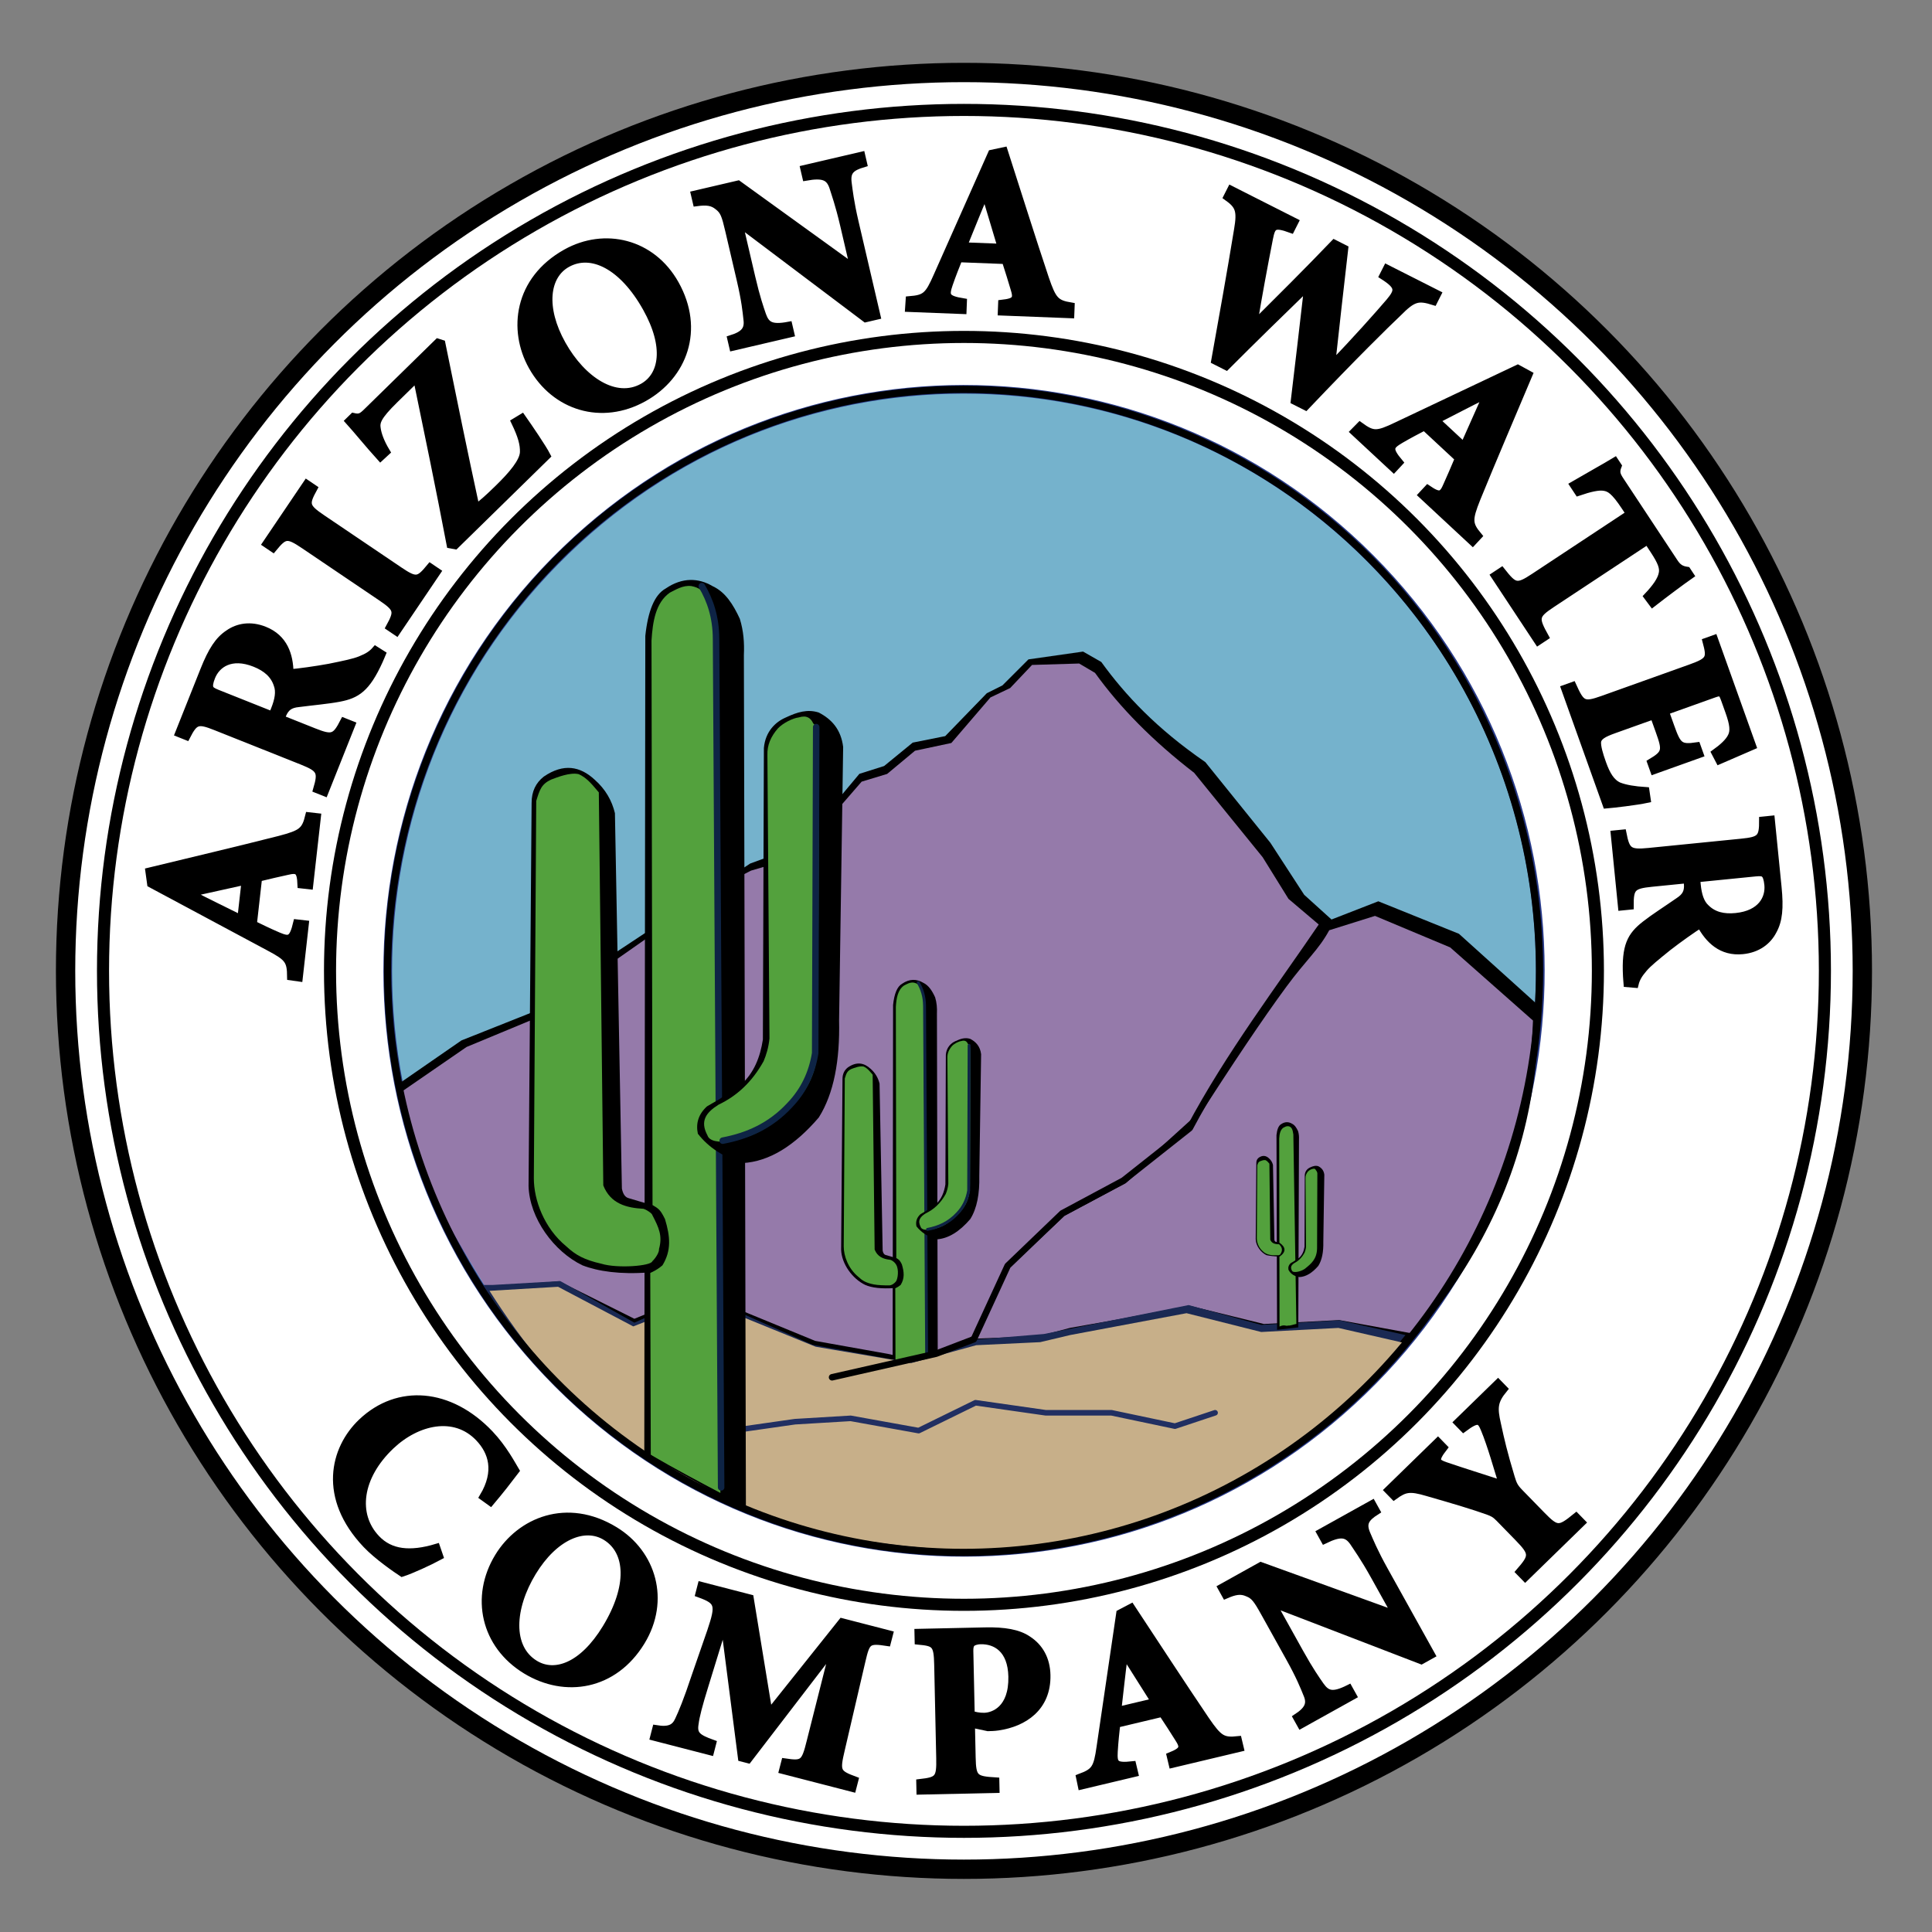 <?xml version="1.0" encoding="utf-8"?>
<!-- Generator: Adobe Illustrator 24.3.0, SVG Export Plug-In . SVG Version: 6.00 Build 0)  -->
<svg version="1.1" xmlns="http://www.w3.org/2000/svg" xmlns:xlink="http://www.w3.org/1999/xlink" x="0px" y="0px"
	 viewBox="0 0 800 800" enable-background="new 0 0 800 800" xml:space="preserve">
<rect x="0" y="0" width="800" height="800" fill="#808080" stroke="none"/>
<g id="Layer_2">
</g>
<g id="Layer_1">
	<circle fill="#FFFFFF" stroke="#000000" stroke-width="8" stroke-miterlimit="10" cx="399.155" cy="402.018" r="372"/>
	<path fill-rule="evenodd" clip-rule="evenodd" fill="#75B2CC" d="M234.309,227.921c95.278-91.879,246.334-88.425,337.394,7.713
		c91.057,96.139,87.634,248.558-7.644,340.436c-95.279,91.88-246.336,88.426-337.394-7.713
		C135.607,472.22,139.03,319.801,234.309,227.921z"/>
	<path fill="none" stroke="#283A88" stroke-width="3.59" stroke-miterlimit="10" d="M234.309,227.921
		c95.278-91.879,246.334-88.425,337.394,7.713c91.057,96.139,87.634,248.558-7.644,340.436
		c-95.279,91.88-246.336,88.426-337.394-7.713C135.607,472.22,139.03,319.801,234.309,227.921z"/>
	<path fill-rule="evenodd" clip-rule="evenodd" d="M165.868,448.256l25.189-17.427l47.392-18.85l7-11.309l65.164-43.084
		l20.467-7.538l24.772-29.619l10.233-3.233l11.847-9.694l13.463-2.692l17.232-17.771l6.464-3.231l10.771-10.773l22.619-3.231
		l7.538,4.308c9.995,13.823,23.003,27.646,43.086,41.469l26.926,33.39l14.004,21.542l11.31,10.232l19.386-7.54l33.39,13.465
		l32.851,29.618c0.959,77.276-38.529,134.799-99.092,182.03c-59.397,38.796-120.338,49.888-182.566,37.698
		c-80.027-21.079-126.339-60.463-156.181-108.787c-14.929-21.19-26.015-46.263-32.423-74.554L165.868,448.256z"/>
	<path fill-rule="evenodd" clip-rule="evenodd" fill="#957AAA" d="M166.921,451.624l26.287-18.104l41.031-17.029l19.289-17.978
		l32.311-22.618l16.157-10.771l8.975-4.619l13.133-3.843l24.746-23.851l7.927-9.142l10.571-3.204l11.531-9.607l15.054-3.204
		l16.184-18.856l8.161-3.887l9.073-9.575l19.508-0.587l6.563,3.871c10.393,14.458,24.028,28.27,41.064,41.399l28.371,34.959
		l10.672,17.214l13.298,11.275c-18.138,27.105-37.929,51.302-53.236,79.819l-28.955,26.244l-22.081,11.309l-24.773,23.696
		l-12.386,26.39c-12.565,11.157-25.132,12.852-37.695,9.694l-30.16-5.385l-48.47-19.927l-26.39,10.771l-31.175-15.564l-30.084,2.946
		C186.813,509.461,170.706,484.895,166.921,451.624z"/>
	<path fill-rule="evenodd" clip-rule="evenodd" d="M369.618,567.982l0.186-151.841c0.482-4.614,1.685-7.649,3.745-8.799
		c3.076-2.122,6.075-1.983,8.674-0.434c2.335,1.091,3.764,3.377,4.993,6.051c0.693,2.245,0.851,4.494,0.747,6.739l0.376,158.771
		L369.618,567.982z"/>
	<path fill-rule="evenodd" clip-rule="evenodd" fill="#53A13D" d="M378.297,406.877c2.745,0.504,3.499,2.594,4.07,6.65l1.268,160.45
		c-4.02-2.133-8.311-4.393-12.824-7.02l-0.094-33.513c1.095-0.501,1.65-0.904,2.245-1.405c1.668-2.729,1.444-5.285,0.469-8.519
		c-0.843-1.684-1.091-1.877-2.298-2.59l-0.184-104.031c0.216-3.51,0.773-6.983,3.367-8.81
		C375.36,407.573,376.733,406.669,378.297,406.877z"/>
	
		<path fill="none" stroke="#0E2445" stroke-width="1.199" stroke-linecap="round" stroke-linejoin="round" stroke-miterlimit="10" d="
		M380.216,406.88c1.524,2.594,2.601,5.635,2.622,9.737l0.935,156.337"/>
	<path fill-rule="evenodd" clip-rule="evenodd" fill="#957AAA" d="M403.923,554.3l14.002-29.352l22.888-21.542l25.313-13.463
		l28.813-25.311c15.376-24.018,28.011-42.86,37.697-56.009c8.407-11.414,13.317-15.22,17.773-23.426l18.949-5.941l31.135,13.044
		l34.29,30.292c-2.103,52.171-18.2,92.692-49.857,129.588l-30.351-5.563l-31.237,1.616l-30.697-7.54l-31.236,5.923l-18.311,3.231
		l-12.783,3.375L403.923,554.3z"/>
	<path fill-rule="evenodd" clip-rule="evenodd" fill="#1A2953" d="M203.979,532.075l28.006-1.616l30.695,17.235l26.39-11.848
		l47.392,21.003l38.724,7.112l28.821-9.255l28.189-2.316l59.956-11.991l30.082,8.206l32.399-1.895l27.345,6.102
		c-42.025,52.135-95.207,79.842-152.888,86.435c-59.686,8.594-121.922-6.997-168.025-44.161
		c-24.224-16.411-45.181-36.629-60.857-63.011H203.979z"/>
	<path fill-rule="evenodd" clip-rule="evenodd" fill="#C7AF89" d="M202.685,534.511l28.398-1.685l31.135,16.409l27.981-10.939
		l47.541,19.353l39.651,6.74l26.827-7.368l26.505-1.263l12.413-2.945l48.173-9.046l30.925,7.783l31.977-1.684l26.718,6.102
		c-26.779,32.067-59.897,59.119-102.241,72.788c-35.131,16.408-95.544,17.374-150.204,2.943
		c-41.357-13.617-76.277-34.574-102.03-65.213C217.838,557.33,208.544,543.665,202.685,534.511z"/>
	<path fill-rule="evenodd" clip-rule="evenodd" d="M381.168,502.747c-1.568,1.428-2.085,3.119-1.687,5.037
		c1.986,2.564,4.779,4.32,8.241,5.411c4.933-0.267,9.599-3.222,14.042-8.396c2.791-4.43,3.91-10.531,3.743-17.909l0.751-50.371
		c-0.394-3.215-2.111-5.109-4.494-6.344c-2.06-0.658-3.929-0.106-6.136,0.943c-1.815,0.786-3.708,2.543-3.974,5.589l-0.187,53.729
		c-0.501,3.234-1.624,6.157-4.12,8.394l-3.932,2.612L381.168,502.747z"/>
	<path fill-rule="evenodd" clip-rule="evenodd" fill="#53A13D" d="M392.299,438.053l0.383,52.176
		c-0.166,1.666-0.576,2.999-1.079,4.198c-2.205,3.958-5.046,6.451-8.295,8.002c-2.357,1.474-3.455,3.039-2.049,5.672
		c0.695,2.117,6.706,1.103,10.365-1.186c5.171-3.873,9.844-7.38,9.993-15.678l0.226-57.064c-0.291-0.666-0.479-1.476-1.103-1.996
		c-0.435-0.96-1.16-1.573-2.679-1.098c-1.053,0.13-2.847,0.991-3.838,2.031C392.952,434.587,392.229,436.174,392.299,438.053z"/>
	
		<path fill="none" stroke="#0E2445" stroke-width="1.199" stroke-linecap="round" stroke-linejoin="round" stroke-miterlimit="10" d="
		M384.067,509.065c4.56-0.859,8.791-2.705,12.355-6.554c2.569-2.678,4.084-5.886,4.683-9.55l0.186-60.1"/>
	
		<polyline fill="none" stroke="#212F62" stroke-width="2.307" stroke-linecap="round" stroke-linejoin="round" stroke-miterlimit="10" points="
		290.414,594.229 329.174,588.692 352.248,587.307 380.396,592.382 403.928,580.846 433.001,585 460.227,585 486.528,590.537 
		503.141,585 	"/>
	<path fill-rule="evenodd" clip-rule="evenodd" d="M370.572,520.801c4.064,4.182,4.654,8.364-0.187,12.544
		c-5.325,0.394-9.468-0.096-12.168-1.311c-5.233-2.516-9.756-8.663-9.924-14.602l0.562-70.586c-0.011-2.129,0.781-3.724,2.247-4.865
		c3.657-2.498,6.695-1.897,9.361,0.56c2.039,1.794,3.186,3.886,3.743,6.178l1.284,69.178c0.186,0.931,0.559,1.578,1.236,1.765
		L370.572,520.801z"/>
	<path fill-rule="evenodd" clip-rule="evenodd" fill="#53A13D" d="M368.144,532.254c-1.882,0.011-4.625-0.069-6.32-0.403
		c-3.35-0.671-4.731-1.581-6.469-3.199c-4.132-3.398-5.982-8.596-5.982-12.528l0.439-69.551c0.634-2.039,0.927-3.082,2.745-3.937
		c1.184-0.445,3.46-1.351,5.046-1.007c1.645,0.696,2.721,2.199,3.742,3.367l0.824,72.42c1.16,2.966,3.58,3.923,6.303,4.224
		c0.386-0.035,2.378,0.909,3.001,2.908c0.791,2.537,0.034,5.821-0.691,6.301C370.524,531.198,369.363,532.275,368.144,532.254z"/>
	<path fill-rule="evenodd" clip-rule="evenodd" d="M266.791,601.693l0.419-338.379c1.085-10.286,3.79-17.048,8.417-19.612
		c6.914-4.729,13.652-4.422,19.489-0.963c5.249,2.434,8.46,7.525,11.224,13.481c1.559,5.006,1.916,10.017,1.684,15.023
		l0.842,353.816L266.791,601.693z"/>
	<path fill-rule="evenodd" clip-rule="evenodd" fill="#53A13D" d="M286.302,242.684c6.162,1.14,7.855,5.832,9.139,14.945
		l2.852,360.566c-9.033-4.795-18.676-9.872-28.821-15.779l-0.211-75.311c2.46-1.125,3.703-2.033,5.048-3.158
		c3.743-6.13,3.244-11.872,1.053-19.143c-1.895-3.788-2.458-4.22-5.163-5.821l-0.423-233.773c0.493-7.889,1.741-15.694,7.575-19.799
		C279.698,244.254,282.787,242.221,286.302,242.684z"/>
	
		<path fill="none" stroke="#0E2445" stroke-width="2.692" stroke-linecap="round" stroke-linejoin="round" stroke-miterlimit="10" d="
		M290.61,242.695c3.42,5.834,5.845,12.663,5.891,21.878l2.105,351.317"/>
	<path fill-rule="evenodd" clip-rule="evenodd" d="M292.75,458.125c-3.521,3.212-4.686,7.007-3.785,11.318
		c4.456,5.762,10.734,9.71,18.512,12.159c11.086-0.599,21.574-7.237,31.558-18.863c6.271-9.96,8.785-23.667,8.414-40.25
		l1.684-113.19c-0.882-7.226-4.744-11.485-10.097-14.255c-4.63-1.476-8.828-0.24-13.793,2.116
		c-4.075,1.767-8.334,5.718-8.931,12.557l-0.419,120.738c-1.122,7.269-3.646,13.841-9.255,18.868l-8.838,5.869L292.75,458.125z"/>
	
		<path fill="none" stroke="#000000" stroke-width="2.692" stroke-linecap="round" stroke-linejoin="round" stroke-miterlimit="10" d="
		M344.542,570.303l43.081-9.779l15.619-5.971l14.002-30.412l22.619-21.724l25.311-13.575l27.467-21.723
		c16.197-30.463,37.418-58.293,55.075-84.345"/>
	<path fill-rule="evenodd" clip-rule="evenodd" fill="#53A13D" d="M317.766,312.746l0.858,117.252
		c-0.376,3.745-1.3,6.736-2.428,9.43c-4.952,8.898-11.338,14.498-18.642,17.984c-5.296,3.311-7.767,6.823-4.6,12.743
		c1.564,4.763,15.071,2.476,23.291-2.666c11.618-8.698,22.12-16.577,22.461-35.229l0.501-128.233
		c-0.651-1.493-1.076-3.318-2.478-4.483c-0.978-2.157-2.607-3.534-6.019-2.469c-2.365,0.29-6.395,2.229-8.623,4.563
		C319.229,304.954,317.606,308.524,317.766,312.746z"/>
	
		<path fill="none" stroke="#0E2445" stroke-width="2.692" stroke-linecap="round" stroke-linejoin="round" stroke-miterlimit="10" d="
		M299.259,472.321c10.249-1.929,19.761-6.075,27.771-14.724c5.771-6.021,9.174-13.226,10.52-21.459l0.419-135.057"/>
	<path fill-rule="evenodd" clip-rule="evenodd" d="M268.938,498.698c9.127,9.396,10.456,18.794-0.423,28.19
		c-11.576,0.917-20.979-0.459-27.347-2.946c-11.763-5.653-21.923-19.466-22.301-32.817l1.263-158.617
		c-0.027-4.784,1.756-8.367,5.049-10.941c8.218-5.61,15.044-4.259,21.036,1.263c4.579,4.036,7.165,8.737,8.415,13.884l2.884,155.458
		c0.411,2.092,1.25,3.543,2.774,3.963L268.938,498.698z"/>
	<path fill-rule="evenodd" clip-rule="evenodd" fill="#53A13D" d="M249.035,523.287c-7.058-1.602-10.629-3.555-14.537-7.191
		c-9.289-7.634-13.442-19.314-13.442-28.152l0.987-156.298c1.426-4.572,2.081-6.92,6.163-8.839
		c2.665-1.002,7.781-3.041,11.339-2.269c3.702,1.568,6.122,4.945,8.415,7.575l1.852,162.74c2.966,7.573,9.582,9.319,16.705,9.688
		c1.01,0.31,3.505,1.836,3.612,2.617c2.719,5.23,4.278,8.602,2.745,14.052c0.174,1.244-1.383,3.761-2.761,5.041
		C269.617,524.236,255.671,525.327,249.035,523.287z"/>
	
		<ellipse fill="none" stroke="#000000" stroke-width="3" stroke-miterlimit="10" cx="398.986" cy="402.027" rx="238.493" ry="240.798"/>
	<path fill-rule="evenodd" clip-rule="evenodd" d="M528.811,550.654l-0.246-80.653c0.25-2.364,0.867-3.915,1.922-4.505
		c1.578-1.083,3.118-1.016,4.449-0.221c1.196,0.557,1.93,1.728,2.561,3.095c0.357,1.151,0.437,2.301,0.384,3.452l-0.285,77.817
		L528.811,550.654z"/>
	<path fill-rule="evenodd" clip-rule="evenodd" fill="#53A13D" d="M533.462,466.333c1.407,0.258,1.793,1.328,2.087,3.404
		l1.245,78.468c-4.963,1.292-2.311,0.32-3.761,0.759c-0.48,0.144-1.404-0.586-3.211,0.339l-0.131-77.843
		c0.112-1.796,0.397-3.572,1.727-4.508C531.954,466.69,532.66,466.229,533.462,466.333z"/>
	<path fill-rule="evenodd" clip-rule="evenodd" d="M529.973,514.691c2.415,1.775,2.678,3.652-0.083,5.624
		c-2.351-0.091-4.22-0.277-5.466-0.586c-2.349-1.13-4.382-3.884-4.457-6.547l0.253-31.641c-0.005-0.954,0.35-1.668,1.01-2.178
		c1.64-1.12,3.007-0.853,4.201,0.248c0.917,0.805,1.434,1.744,1.682,2.772l0.578,31.005c0.083,0.418,0.251,0.711,0.555,0.794
		L529.973,514.691z"/>
	<path fill-rule="evenodd" clip-rule="evenodd" fill="#53A13D" d="M529.432,519.766c-1.432-0.027-2.327,0.101-3.593-0.15
		c-1.368-0.309-2.063-0.687-2.818-1.389c-1.801-1.479-2.607-3.737-2.607-5.446l0.192-30.239c0.275-0.885,0.402-1.341,1.196-1.711
		c0.514-0.197,1.508-0.591,2.199-0.44c0.714,0.302,1.184,0.957,1.629,1.468l0.36,31.481c0.631,1.613,2.119,1.86,3.652,1.892
		c1.442,1.349,1.53,2.721,0.384,4.286C529.853,519.625,529.659,519.71,529.432,519.766z"/>
	<path fill-rule="evenodd" clip-rule="evenodd" d="M534.47,523.037c-0.869,0.789-1.157,1.722-0.935,2.785
		c0.971,1.802,2.548,2.682,4.565,2.991c2.734-0.149,5.321-1.78,7.785-4.644c1.543-2.447,2.162-5.822,2.071-9.902l0.418-27.856
		c-0.219-1.781-1.17-2.826-2.489-3.508c-1.144-0.365-2.18-0.061-3.403,0.519c-1.005,0.435-2.058,1.408-2.202,3.09l-0.104,29.715
		c-0.277,1.789-0.899,3.407-2.281,4.64l-2.181,1.447L534.47,523.037z"/>
	<path fill-rule="evenodd" clip-rule="evenodd" fill="#53A13D" d="M540.592,487.827l0.195,28.496
		c-0.085,0.909-0.296,1.637-0.552,2.293c-1.132,2.161-2.59,3.523-4.254,4.369c-1.21,0.803-1.773,1.656-1.051,3.098
		c0.357,1.154,3.441,0.602,5.317-0.65c2.65-2.113,5.048-4.028,5.125-8.561l0.114-31.167c-0.147-0.362-0.245-0.805-0.563-1.09
		c-0.224-0.523-0.597-0.858-1.373-0.599c-0.541,0.072-1.461,0.541-1.97,1.109C540.925,485.934,540.557,486.801,540.592,487.827z"/>
	<g>
		<g>
			<path stroke="#000000" stroke-width="3" stroke-miterlimit="10" d="M128.166,366.748l-3.489-0.392
				c-0.235-5.985-1.375-6.617-5.941-5.516c-3.103,0.66-7.459,1.684-11.715,2.718l-2.156,19.143
				c2.967,1.445,6.411,3.146,10.263,4.791c4.628,1.935,6.046,1.893,7.764-5.283l3.489,0.393l-2.515,22.332l-3.479-0.493
				c-0.056-6.67-1.018-7.99-9.021-12.223l-48.942-26.212l-0.723-5.23c18.166-4.415,36.209-8.642,54.087-13.191
				c9.156-2.401,10.598-3.55,12.103-9.742l3.489,0.393L128.166,366.748z M79.157,369.81l-0.034,0.298
				c6.963,3.611,13.861,6.913,20.647,10.302l1.752-15.553L79.157,369.81z"/>
			<path stroke="#000000" stroke-width="3" stroke-miterlimit="10" d="M158.251,270.841c-0.223,0.559-0.762,1.64-1.207,2.759
				c-5.239,11.52-9.298,14.115-16.654,15.504c-4.787,0.901-10.823,1.411-16.746,2.184c-3.484,0.339-5.271,1.572-6.552,4.517
				l-0.706,1.771l13.608,5.422c7.643,3.046,8.946,2.485,12.384-4.246l3.262,1.298l-11.216,28.149l-3.262-1.3
				c2.133-7.25,1.609-8.647-6.033-11.692l-35.79-14.261c-7.456-2.971-8.723-2.504-12.086,4.04l-3.263-1.299l10.436-26.191
				c3.231-8.109,6.057-12.491,10.153-15.178c3.909-2.763,9.143-3.701,14.922-1.398c8.202,3.267,10.428,10.419,10.549,17.703
				c3.223-0.228,10.879-1.281,16.244-2.275c6.463-1.313,10.226-2.082,12.926-3.166c2.961-1.195,4.673-2.242,6.273-4.088
				L158.251,270.841z M113.715,293.704c1.56-3.914,2.17-7.343,1.123-10.136c-1.346-4.21-4.555-6.999-9.308-8.894
				c-9.88-3.937-15.818,0.393-17.897,5.613c-0.929,2.331-1.076,3.782-0.739,4.566c0.299,0.875,1.156,1.433,3.113,2.212l22.743,9.062
				L113.715,293.704z"/>
			<path stroke="#000000" stroke-width="3" stroke-miterlimit="10" d="M164.184,261.691l-2.91-1.966
				c3.576-6.544,3.5-7.686-3.482-12.405l-31.834-21.519c-7.065-4.776-8.152-4.421-12.892,1.336l-2.909-1.966l16.856-24.935
				l2.909,1.966c-3.575,6.544-3.5,7.686,3.565,12.461l31.834,21.518c6.982,4.721,8.069,4.366,12.809-1.392l2.909,1.966
				L164.184,261.691z"/>
			<path stroke="#000000" stroke-width="3" stroke-miterlimit="10" d="M216.156,172.881c2.866,4.075,8.664,12.578,10.333,15.859
				l-37.994,37.202l-2.053-0.376c-4.369-22.962-9.23-46.426-13.888-68.966l-9.033,8.845c-7.312,7.16-7.831,9.354-7.364,12.125
				c0.332,2.203,1.362,5.407,3.872,9.549l-2.508,2.314c-5.189-5.731-9.602-11.24-13.108-15.108l1.863-1.824
				c2.76,0.669,3.619-0.033,5.841-2.209l29.177-28.568l1.626,0.513c4.655,22.824,9.174,45.077,14.181,68.117
				c2.647-2.03,4.794-3.851,9.31-8.274c5.591-5.475,10.188-10.819,10.372-14.789c0.106-3.334-0.781-6.678-3.628-12.597
				L216.156,172.881z"/>
			<path stroke="#000000" stroke-width="3" stroke-miterlimit="10" d="M279.656,117.604c10.582,18.912,3.428,37.976-13.032,47.186
				c-17.512,9.798-36.884,3.738-46.29-13.074c-8.426-15.059-6.024-35.834,14.028-47.052
				C250.296,95.746,269.956,100.268,279.656,117.604z M232.799,142.557c8.377,14.971,22.135,23.945,33.343,17.674
				c8.318-4.654,10.504-16.569,1.489-32.68c-9.749-17.424-22.721-23.964-32.79-18.329
				C225.999,114.171,224.323,127.41,232.799,142.557z"/>
			<path stroke="#000000" stroke-width="3" stroke-miterlimit="10" d="M357.551,67.754c-5.207,1.524-6.963,3.273-6.402,7.881
				c0.412,3.098,0.898,7.826,2.903,16.424l9.047,38.788l-4.689,1.093l-51.993-39.174l-0.293,0.068l5.128,21.982
				c2.005,8.598,3.497,12.783,4.474,15.646c1.492,4.185,3.585,5.654,10.883,4.26l0.798,3.42l-23.937,5.585l-0.798-3.42
				c5.38-1.667,7.263-3.754,6.674-8.047c-0.361-3.315-0.778-7.75-2.783-16.348L301.8,95.491c-1.481-6.351-2.109-8.161-4.49-9.975
				c-2.306-1.935-4.735-2.192-8.93-1.626l-0.798-3.42l18.075-4.216l47.327,34.184l0.391-0.091l-4.011-17.196
				c-2.005-8.597-3.663-13.053-4.519-15.84c-1.468-4.087-3.908-5.27-11.131-3.997l-0.798-3.42l23.839-5.56L357.551,67.754z"/>
			<path stroke="#000000" stroke-width="3" stroke-miterlimit="10" d="M414.672,129.153l0.136-3.508
				c5.951-0.672,6.499-1.857,5.067-6.33c-0.886-3.046-2.226-7.315-3.57-11.484l-19.248-0.748c-1.225,3.065-2.668,6.624-4.027,10.587
				c-1.591,4.757-1.445,6.169,5.839,7.356l-0.136,3.508l-22.456-0.873l0.237-3.505c6.647-0.544,7.893-1.6,11.529-9.893
				l22.554-50.732l5.164-1.105c5.733,17.794,11.271,35.478,17.118,52.976c3.066,8.956,4.318,10.309,10.604,11.356l-0.136,3.509
				L414.672,129.153z M408.029,80.5l-0.3-0.012c-3.092,7.209-5.879,14.33-8.762,21.347l15.64,0.608L408.029,80.5z"/>
			<path stroke="#000000" stroke-width="3" stroke-miterlimit="10" d="M593.689,124.863c-6.406-2.005-8.517-1.611-14.738,4.687
				c-4.957,4.687-18.12,17.591-38.321,38.853l-4.655-2.355c1.915-15.784,3.646-30.986,5.517-47.13l-0.179-0.09
				c-11.494,11.161-22.808,22.191-33.537,32.953l-4.745-2.401c3.317-18.559,6.45-35.863,9.454-54.244
				c1.384-8.069,0.496-10.093-4.378-13.571l1.586-3.133l26.498,13.406l-1.585,3.133c-7.211-2.636-7.935-1.428-8.992,3.772
				c-2.344,11.967-4.554,23.893-6.447,35.414l0.178,0.09c10.639-10.583,21.954-21.836,33.135-33.494l4.298,2.174
				c-1.871,16.143-3.697,32.422-5.387,47.982l0.18,0.091c9.062-9.245,19.797-21.354,23.678-25.911
				c3.97-4.738,4.292-6.486-2.597-10.871l1.586-3.133l21.037,10.642L593.689,124.863z"/>
			<path stroke="#000000" stroke-width="3" stroke-miterlimit="10" d="M588.789,204.952l2.392-2.571
				c4.95,3.369,6.136,2.828,7.966-1.497c1.315-2.888,3.083-6.998,4.78-11.036l-14.108-13.116c-2.925,1.527-6.34,3.285-9.954,5.403
				c-4.308,2.571-5.117,3.737-0.368,9.385l-2.391,2.573l-16.46-15.303l2.463-2.504c5.398,3.92,7.03,3.932,15.194,0.014
				l50.175-23.766l4.636,2.528c-7.251,17.233-14.583,34.253-21.556,51.332c-3.514,8.789-3.446,10.631,0.637,15.524l-2.392,2.572
				L588.789,204.952z M615.471,163.729l-0.221-0.205c-7.044,3.452-13.799,7.034-20.56,10.475l11.463,10.657L615.471,163.729z"/>
			<path stroke="#000000" stroke-width="3" stroke-miterlimit="10" d="M682.126,246.962c3.689-3.882,5.677-6.878,6.188-9.38
				c0.566-2.419-0.368-4.927-3.576-9.782l-2.544-3.851l-39.595,26.161c-7.115,4.702-7.065,5.87-2.783,13.623l-2.929,1.936
				l-18.03-27.288l2.929-1.937c5.232,6.645,6.287,7.15,13.402,2.448l39.595-26.161l-1.881-2.846
				c-4.536-6.864-6.452-7.764-8.62-8.134c-2.308-0.399-5.873,0.393-10.778,2.071l-1.991-3.013
				c6.332-3.704,12.775-7.239,17.155-9.892l1.326,2.008c-1.039,2.612-0.487,3.811,1.061,6.155l22.234,33.65
				c1.494,2.26,2.771,3.101,5.301,3.472l1.326,2.008c-3.46,2.407-10.549,7.694-15.63,11.652L682.126,246.962z"/>
			<path stroke="#000000" stroke-width="3" stroke-miterlimit="10" d="M682.012,330.962c-4.454,0.953-13.76,2.043-16.864,2.3
				l-17.226-48.177l3.306-1.183c3.533,7.793,4.437,8.535,12.466,5.664l36.276-12.971c8.219-2.938,8.353-4.051,6.522-10.961
				l3.307-1.182l15.908,44.493c-1.666,0.703-8.11,3.54-13.832,6.011l-1.687-3.231c2.968-2.126,5.645-4.47,6.739-6.777
				c1.125-2.215,0.875-5.002-1.016-10.292l-1.621-4.534c-1.25-3.496-1.574-3.806-4.691-2.692l-20.028,7.161l2.264,6.33
				c2.838,7.936,3.749,8.994,10.835,7.953l1.216,3.4l-19.083,6.824l-1.215-3.401c6.328-3.755,6.301-5.024,3.43-13.053l-2.264-6.329
				l-16.342,5.843c-4.44,1.588-6.666,2.809-6.936,5.037c-0.148,1.97,0.812,5.25,2.096,8.839c1.722,4.818,3.599,7.982,6.771,9.405
				c2.721,1.052,6.352,1.671,11.15,1.98L682.012,330.962z"/>
			<path stroke="#000000" stroke-width="3" stroke-miterlimit="10" d="M673.749,407.256c-0.06-0.599-0.08-1.807-0.2-3.005
				c-0.658-12.64,1.749-16.814,7.64-21.436c3.833-3.005,8.956-6.24,13.858-9.653c2.936-1.908,3.954-3.825,3.735-7.029l-0.19-1.897
				l-14.577,1.457c-8.187,0.817-9.085,1.916-9.036,9.474l-3.495,0.349l-3.013-30.152l3.495-0.349
				c1.447,7.419,2.556,8.417,10.742,7.599l38.339-3.831c7.987-0.798,8.896-1.797,8.866-9.155l3.495-0.35l2.803,28.055
				c0.868,8.687,0.378,13.879-2.018,18.151c-2.196,4.253-6.411,7.497-12.6,8.116c-8.786,0.878-14.057-4.443-17.521-10.854
				c-2.755,1.686-9.065,6.149-13.369,9.503c-5.132,4.144-8.118,6.559-10.014,8.766c-2.077,2.427-3.116,4.144-3.685,6.519
				L673.749,407.256z M702.746,366.444c0.419,4.192,1.457,7.518,3.673,9.515c3.135,3.115,7.268,4.113,12.36,3.604
				c10.583-1.057,13.859-7.636,13.3-13.227c-0.249-2.496-0.789-3.854-1.448-4.393c-0.668-0.64-1.687-0.739-3.783-0.53l-24.361,2.435
				L702.746,366.444z"/>
		</g>
		<g>
			<path stroke="#000000" stroke-width="3" stroke-miterlimit="10" d="M182.031,644.424c-4.42,2.384-11.794,5.763-15.539,6.952
				c-2.247-1.487-10.108-6.835-14.836-11.816c-18.493-19.485-13.538-39.642-1.892-50.696c15.016-14.251,36.474-12.62,53.09,4.886
				c5.632,5.933,9.238,12.812,10.675,15.208c-3.402,4.483-6.285,8.194-10.413,13.087l-3.085-2.223
				c6.421-10.69,3.633-18.763-1.721-24.404c-10.081-10.622-25.678-6.956-36.444,3.264c-13.477,12.792-15.457,28.456-6.003,38.417
				c5.77,6.079,13.963,6.936,24.907,3.65L182.031,644.424z"/>
			<path stroke="#000000" stroke-width="3" stroke-miterlimit="10" d="M265.591,679.744c-11.339,18.633-31.587,21.796-47.804,11.927
				c-17.252-10.499-21.526-30.476-11.448-47.038c9.03-14.837,28.425-23.011,48.179-10.99
				C270.219,643.197,275.985,662.664,265.591,679.744z M220.536,651.026c-8.977,14.751-10.032,31.249,1.009,37.969
				c8.195,4.986,19.719,1.006,29.378-14.867c10.446-17.166,9.759-31.77-0.162-37.807
				C242.048,631.02,229.618,636.102,220.536,651.026z"/>
			<path stroke="#000000" stroke-width="3" stroke-miterlimit="10" d="M324.103,733.039l0.884-3.422
				c7.535,1.111,8.298,0.578,10.523-8.443l9.525-37.697l-0.489-0.126l-34.739,45.267l-2.738-0.706l-7.072-55.021l-0.391-0.1
				l-7.763,25.217c-2.486,8.016-3.674,12.612-4.065,15.744c-0.744,4.501,0.983,5.886,7.286,8.139l-0.884,3.423l-23.468-6.059
				l0.883-3.423c5.602,0.925,7.915-0.355,9.385-3.626c1.394-2.979,3.49-7.861,6.826-17.951l6.538-18.859
				c3.661-10.946,3.329-12.492-4.878-15.445l0.883-3.422l20.242,5.226l7.814,47.702l30.224-37.881l19.655,5.075l-0.884,3.422
				c-8.025-1.237-8.618-0.556-10.518,7.611l-8.563,36.798c-2.127,9.046-1.815,9.857,5.611,12.609l-0.884,3.421L324.103,733.039z"/>
			<path stroke="#000000" stroke-width="3" stroke-miterlimit="10" d="M407.924,675.368c7.976-0.174,13.754,0.811,17.754,3.553
				c4.815,3.126,7.651,8.115,7.794,14.678c0.294,13.528-9.566,19.904-20.139,21.447c-1.51,0.235-3.125,0.27-4.236,0.295l-6.9-1.466
				l0.301,13.83c0.187,8.583,1.111,9.269,9.809,9.787l0.074,3.432l-31.398,0.684l-0.074-3.433c7.556-0.871,8.449-1.598,8.262-10.179
				l-0.841-38.667c-0.187-8.583-1.109-9.168-8.093-9.824l-0.077-3.534L407.924,675.368z M402.109,709.837
				c1.222,0.479,3.354,0.937,5.473,0.891c3.735-0.081,11.756-2.881,11.458-16.511c-0.248-11.409-6.791-15.003-12.95-14.87
				c-1.919,0.042-3.119,0.573-3.713,1.091c-0.592,0.618-0.874,1.634-0.841,3.149L402.109,709.837z"/>
			<path stroke="#000000" stroke-width="3" stroke-miterlimit="10" d="M485.427,730.529l-0.818-3.439
				c5.586-2.262,5.797-3.558,3.196-7.508c-1.683-2.712-4.138-6.489-6.569-10.166l-18.863,4.486
				c-0.357,3.302-0.792,7.143-1.037,11.354c-0.254,5.042,0.271,6.371,7.652,5.55l0.818,3.438l-22.007,5.234l-0.719-3.462
				c6.297-2.328,7.219-3.689,8.498-12.713l8.13-55.286l4.706-2.47c10.377,15.697,20.533,31.342,30.938,46.722
				c5.396,7.851,6.978,8.825,13.354,8.138l0.818,3.438L485.427,730.529z M465.814,685.162l-0.295,0.07
				c-1.046,7.826-1.819,15.483-2.715,23.066l15.327-3.644L465.814,685.162z"/>
			<path stroke="#000000" stroke-width="3" stroke-miterlimit="10" d="M569.952,625.746c-4.618,2.916-5.833,5.093-4.015,9.399
				c1.256,2.883,3.034,7.324,7.355,15.09l19.489,35.034l-4.235,2.356l-61.159-23.524l-0.265,0.147l11.046,19.856
				c4.32,7.766,6.921,11.403,8.659,13.903c2.601,3.637,5.034,4.48,11.711,1.111l1.719,3.088l-21.62,12.028l-1.718-3.088
				c4.745-3.102,5.99-5.644,4.231-9.636c-1.266-3.107-2.897-7.285-7.217-15.051l-10.26-18.443c-3.191-5.737-4.3-7.316-7.106-8.412
				c-2.766-1.234-5.188-0.811-9.092,0.899l-1.718-3.09l16.325-9.082l55.262,19.987l0.353-0.196l-8.64-15.531
				c-4.32-7.766-7.157-11.62-8.757-14.08c-2.553-3.549-5.24-4.018-11.879-0.788l-1.719-3.089l21.532-11.979L569.952,625.746z"/>
			<path stroke="#000000" stroke-width="3" stroke-miterlimit="10" d="M622.771,575.165c-4.135,5.017-4.313,7.728-2.758,14.532
				c1.482,6.875,2.632,11.816,5.714,22.067c0.89,2.939,1.375,4.017,3.56,6.259l9.022,9.257c6.343,6.508,7.344,6.378,14.343,0.685
				l2.397,2.459l-23.504,22.904l-2.396-2.458c5.654-6.497,5.811-7.637-0.531-14.147l-7.823-8.026
				c-1.762-1.808-2.755-2.249-4.746-2.989c-5.829-2.074-13.226-4.312-24.966-7.677c-7.327-2.166-9.332-1.764-13.872,1.534
				l-2.467-2.531l20.683-20.156l2.467,2.53c-4.138,5.304-3.15,6.173,0.689,7.508c7.394,2.523,15.502,5.055,23.537,7.658
				c-1.919-6.166-4.857-16.558-7.42-22.661c-1.661-4.021-2.651-4.891-8.706-0.398l-2.467-2.531l16.778-16.35L622.771,575.165z"/>
		</g>
	</g>
	<circle fill="none" stroke="#000000" stroke-width="5" stroke-miterlimit="10" cx="399.155" cy="402.018" r="262.5"/>
	<circle fill="none" stroke="#000000" stroke-width="5" stroke-miterlimit="10" cx="399.155" cy="402.018" r="356.5"/>
</g>
</svg>
